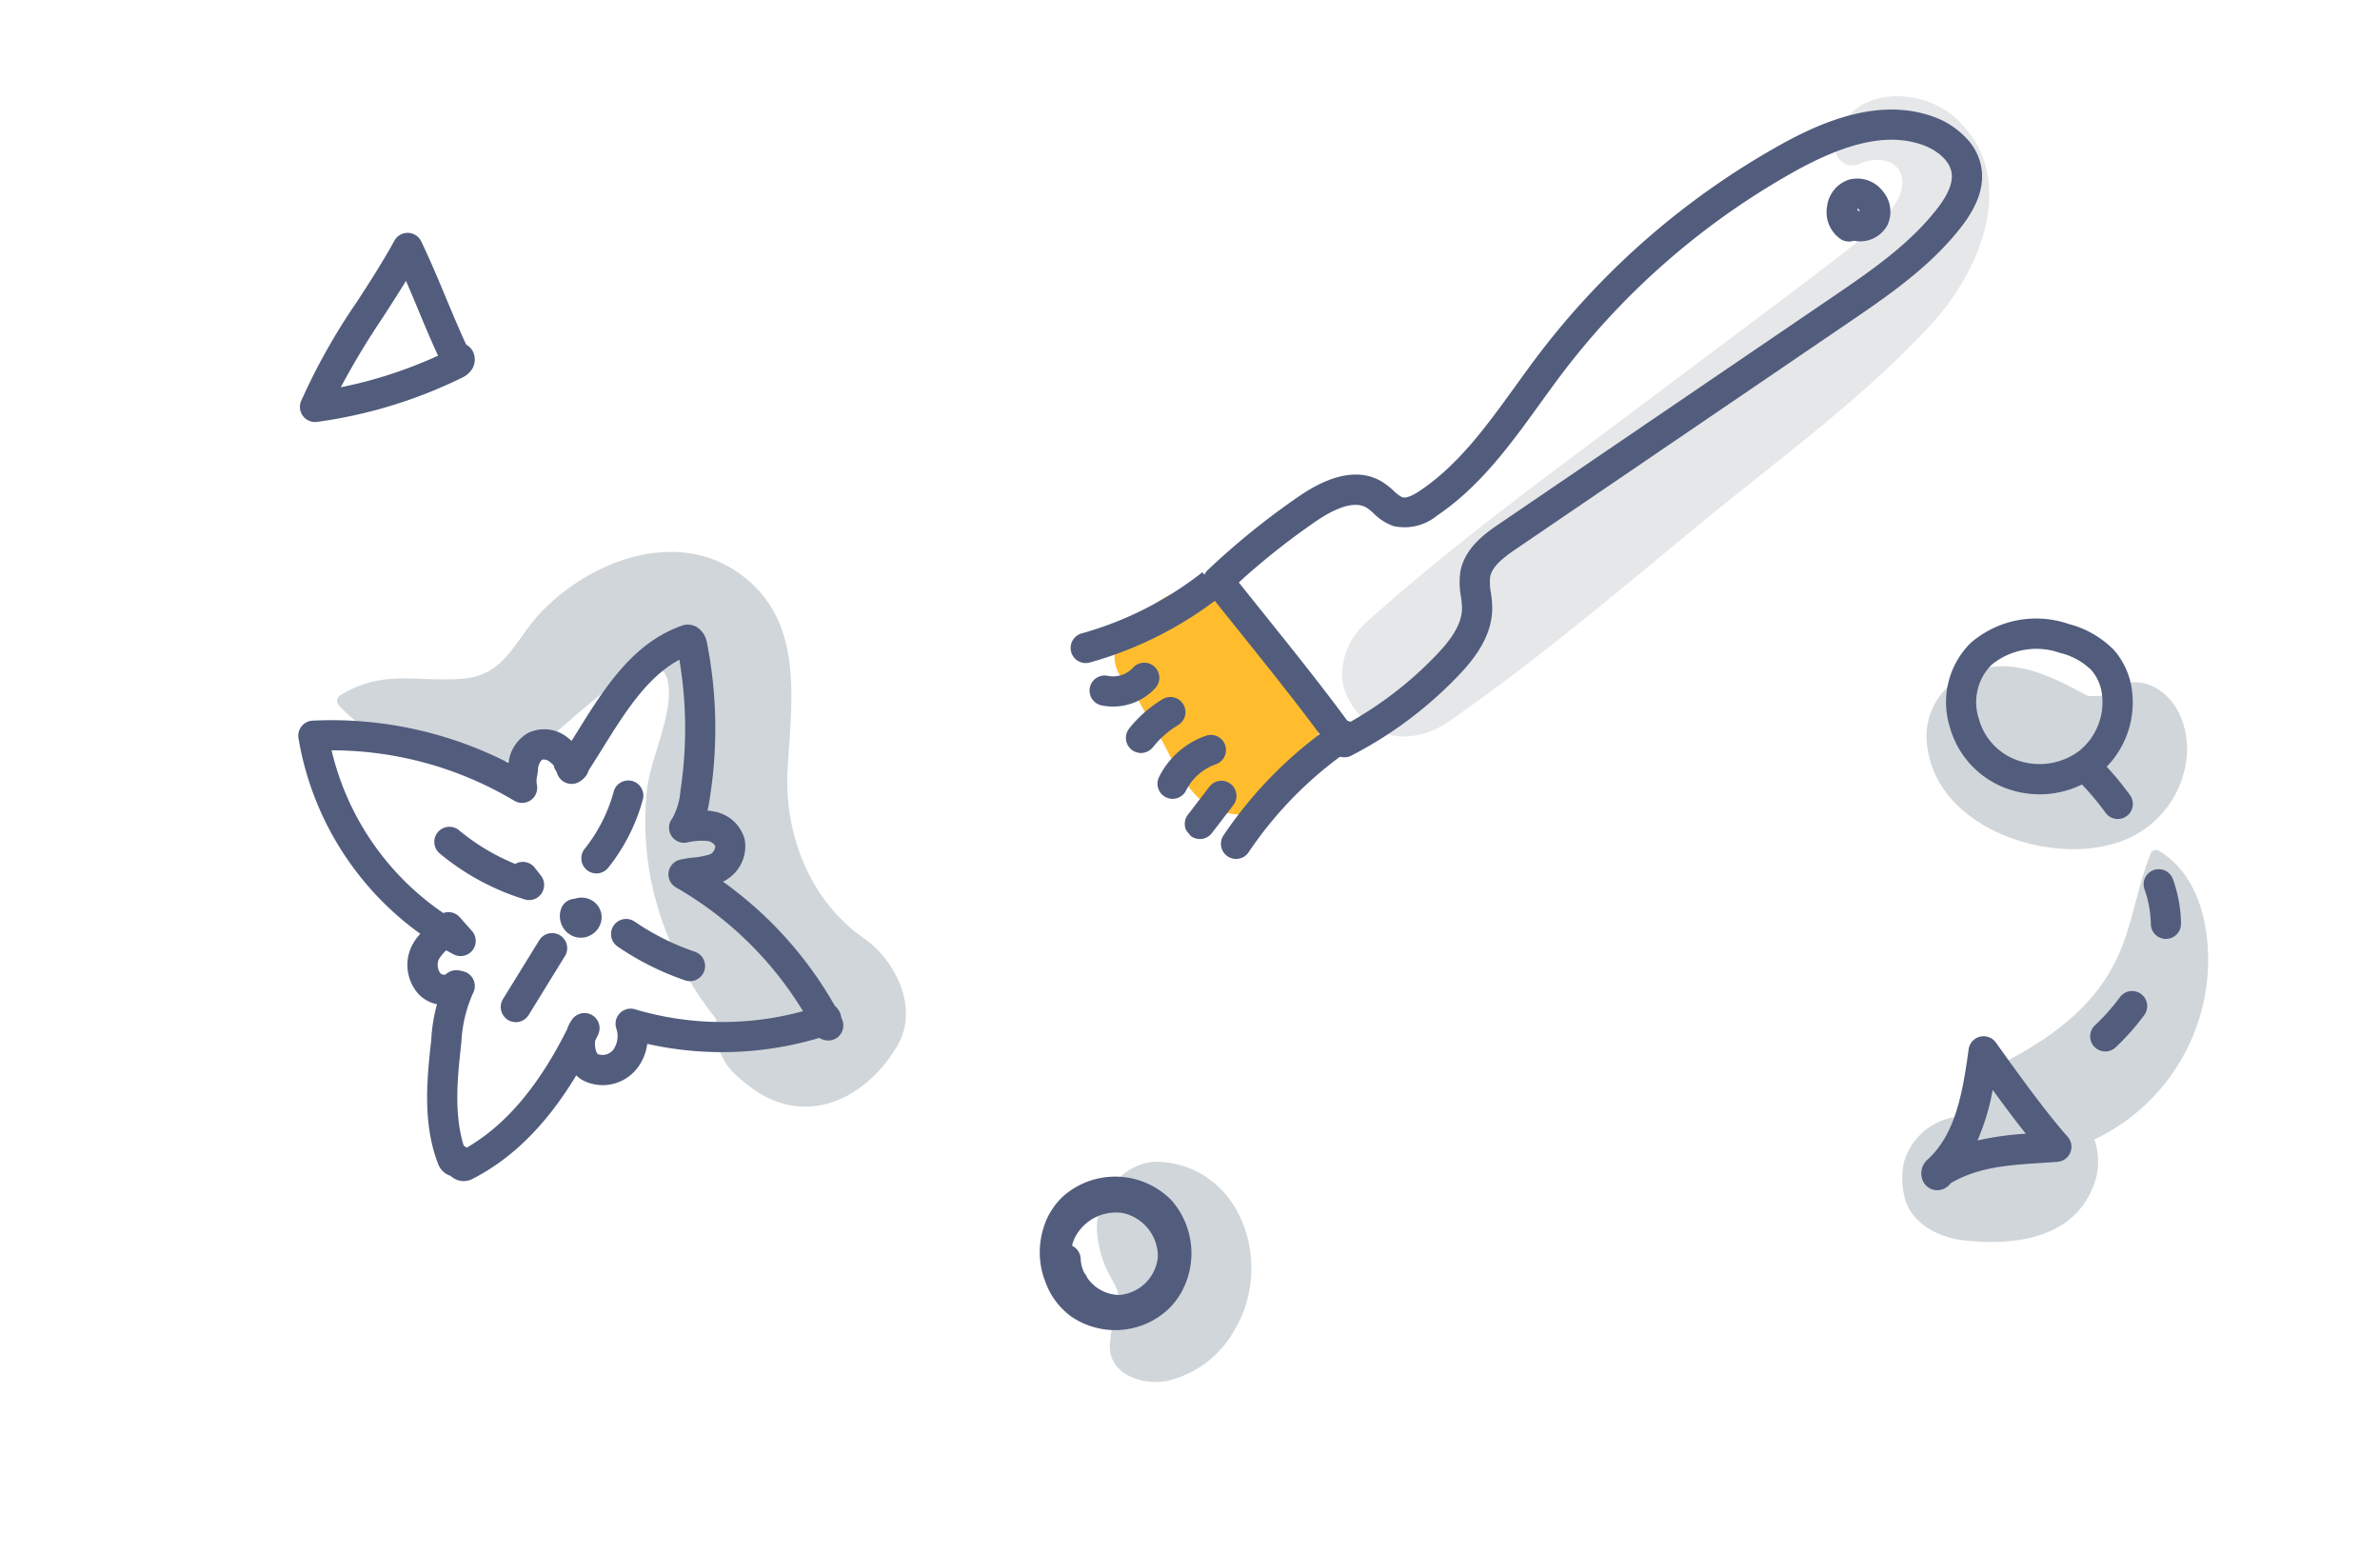 <svg xmlns="http://www.w3.org/2000/svg" xmlns:xlink="http://www.w3.org/1999/xlink" width="236.428" height="154.37" viewBox="0 0 236.428 154.37"><defs><clipPath id="a"><rect width="30.433" height="104.053" transform="translate(0 0)" fill="#d1d6da"/></clipPath><clipPath id="b"><rect width="30.433" height="104.053" transform="translate(0 0)" fill="none"/></clipPath><clipPath id="d"><rect width="54.296" height="47.46" fill="none"/></clipPath><clipPath id="f"><rect width="79.223" height="126.754" fill="none"/></clipPath></defs><g transform="translate(-1178.697 -5546)"><g transform="translate(1363.64 5546) rotate(51)"><g transform="translate(0 0)"><g clip-path="url(#a)"><path d="M22.275,45.334c.1,10.54.334,21.275-.464,31.79-.2,2.645-1.83,5.622-4.7,6.176a7.947,7.947,0,0,1-3.405,0c-2.837-.6-4.566-3.472-4.7-6.176-.63-12.519.119-25.232.554-37.751.2-5.775.461-11.549.638-17.325.091-2.978.252-6.071.065-9.047A8.165,8.165,0,0,0,9.3,9.088C7.51,6.477,5.067,8.036,4.438,10.466a1.694,1.694,0,0,1-2.807.741C-2.5,6.914,1.921.9,6.951.128c8.511-1.3,13.285,7.54,14.353,14.625,1.51,10.01.877,20.488.971,30.581" transform="translate(8.048 0)" fill="#001224" opacity="0.1"/></g></g><g transform="translate(0 0)"><g clip-path="url(#b)"><path d="M18.448,16.069c-2.567.707-6.024-.446-8.614-.818A33.918,33.918,0,0,1,5,14.434,3.473,3.473,0,0,1,.4,12C-.706,7.109.252.554,6.276.135,11.137-.2,17.583-.2,21.061,3.726c3.3,3.731,2.837,10.842-2.613,12.343" transform="translate(2.389 84.853)" fill="#ffbd2e"/></g></g><g transform="translate(0 0)"><g clip-path="url(#b)"><path d="M14.756,0a8.342,8.342,0,0,0-4.233,1.268C5.545,4.321,3.955,10.473,3.192,14.834A77.732,77.732,0,0,0,4.227,46.377c.319,1.308.672,2.615,1.027,3.925C6.548,55.085,7.77,59.6,7.369,64.22c-.106,1.218-.386,1.644-.6,1.786a3.023,3.023,0,0,1-1.023.264,8.08,8.08,0,0,0-1.275.276C1.981,67.357.556,69.851.23,73.96a74.51,74.51,0,0,0-.008,11.6A1.5,1.5,0,0,0,1.7,86.945c1.774.019,3.564.027,5.358.035,4.923.022,10.013.043,14.91.314A1.511,1.511,0,0,0,23.52,86.1a40.1,40.1,0,0,0,.532-13.165c-.287-2.3-.9-5.166-3.137-6.964a11.11,11.11,0,0,0-1.266-.849,5.363,5.363,0,0,1-1.229-.9c-.729-.834-.669-2.347-.546-3.826l3.311-39.756c.381-4.563.813-9.736-.329-14.632-.6-2.6-1.663-4.314-3.234-5.251A5.525,5.525,0,0,0,14.756,0M3.12,83.958a71.45,71.45,0,0,1,.1-9.761c.152-1.915.653-4.3,2.176-4.8a5.739,5.739,0,0,1,.813-.165,5.329,5.329,0,0,0,2.208-.723,5.083,5.083,0,0,0,1.939-4.032c.449-5.146-.9-10.136-2.208-14.961-.347-1.285-.7-2.568-1.008-3.851a74.711,74.711,0,0,1-.994-30.316C7.2,9.329,9.089,5.666,12.092,3.825c1.094-.672,2.8-1.2,3.993-.487.835.5,1.439,1.6,1.849,3.356,1.035,4.436.642,9.146.261,13.7L14.884,60.153c-.13,1.566-.348,4.186,1.275,6.046A7.692,7.692,0,0,0,18.1,67.691a9.139,9.139,0,0,1,.938.621c1.4,1.123,1.823,3.261,2.04,5a37.057,37.057,0,0,1-.252,10.922C16.263,84.02,11.6,84,7.073,83.98q-1.983-.009-3.953-.022" transform="translate(2.892 0.538)" fill="#525d7d"/><path d="M4.452,0h-1.5A34.388,34.388,0,0,1,.125,13.144a1.5,1.5,0,1,0,2.75,1.2A37.365,37.365,0,0,0,5.951.057Z" transform="translate(0 86.662)" fill="#525d7d"/><path d="M1.642,0A1.5,1.5,0,0,0,.149,1.371a41.422,41.422,0,0,0,1.681,15.67A1.5,1.5,0,1,0,4.7,16.154,38.4,38.4,0,0,1,3.138,1.629,1.5,1.5,0,0,0,1.774.005c-.045,0-.088,0-.132,0" transform="translate(22.75 84.445)" fill="#525d7d"/><path d="M2.955,0A1.5,1.5,0,0,0,1.472,1.738,2.691,2.691,0,0,1,.55,4.169a1.5,1.5,0,1,0,1.9,2.32A5.7,5.7,0,0,0,4.434,1.262,1.5,1.5,0,0,0,2.955,0" transform="translate(4.508 96.254)" fill="#525d7d"/><path d="M1.605,0A1.5,1.5,0,0,0,.121,1.292,12.383,12.383,0,0,0,.294,5.7a1.5,1.5,0,0,0,2.931-.648,9.387,9.387,0,0,1-.134-3.345A1.5,1.5,0,0,0,1.814.015,1.353,1.353,0,0,0,1.605,0" transform="translate(10.138 96.383)" fill="#525d7d"/><path d="M1.9,0A1.5,1.5,0,0,0,.489.986,8.2,8.2,0,0,0,.756,7.215,1.5,1.5,0,0,0,3.475,5.948a5.246,5.246,0,0,1-.169-3.933A1.5,1.5,0,0,0,1.9,0" transform="translate(15.303 95.624)" fill="#525d7d"/><path d="M1.5,0A1.523,1.523,0,0,0,1.15.042,1.5,1.5,0,0,0,.041,1.85L.853,5.225a1.5,1.5,0,1,0,2.916-.7l-.81-3.373A1.5,1.5,0,0,0,1.5,0" transform="translate(19.897 97.678)" fill="#525d7d"/><path d="M3.228,0H3.162A3.176,3.176,0,0,0,.206,1.921a3.188,3.188,0,0,0,.726,3.35,3.244,3.244,0,0,0,3.342.979,1.5,1.5,0,0,0,.956-.911c.032-.027.062-.056.092-.084a3.078,3.078,0,0,0,.816-3.47A3.118,3.118,0,0,0,3.228,0M3.037,3.109A.249.249,0,0,1,3,3a1.108,1.108,0,0,1,.322,0,.649.649,0,0,1-.135.132Z" transform="translate(12.852 10.324)" fill="#525d7d"/></g></g></g><g transform="translate(1343.172 5641.147) rotate(-45)"><g transform="translate(0 0)"><g clip-path="url(#d)"><path d="M1.728,4.632A6.765,6.765,0,0,1,10.662,2.29c2.887,1.342,4.295,4.07,5.3,6.918.3.854.568,1.734.828,2.6.083.131.148.235.2.322.3.3.806.73.688.683l.144.092a2.762,2.762,0,0,1,.328.06,4.773,4.773,0,0,1,1.1.215,4.259,4.259,0,0,1,2.9,2.9c.772,2.65-.617,5.367-2.608,7.067a9.958,9.958,0,0,1-11.281.985c-6.11-3.3-11-13.206-6.541-19.5" transform="translate(31.922 0)" fill="#d1d6da"/><path d="M12.022,34.013a7.6,7.6,0,0,1,2.208-2.208,6.275,6.275,0,0,1,7.461.962c.223.178.417.384.628.573a5.03,5.03,0,0,1,5.252-1.769c4.89,1.595,9.887,2.628,14.945,1.184,4.027-1.149,7.061-3.787,10.837-5.35a.553.553,0,0,1,.673.382c1.579,5.964-4.078,12.179-8.979,14.673a19.781,19.781,0,0,1-15.817,1.1,6.581,6.581,0,0,1-3.568,3.3c-5.092,2.1-9.661-1.614-12.677-5.379-1.6-2-2.639-5.095-.963-7.46" transform="translate(-11.166 0)" fill="#d1d6da"/></g></g><g transform="translate(0 0)"><g clip-path="url(#d)"><path d="M9.739,18.25a9.183,9.183,0,0,0,7.527-3.939,7.5,7.5,0,0,0,1.314-3.786A9.722,9.722,0,0,0,17.226,5.55,9.92,9.92,0,0,0,8.989,0,8.275,8.275,0,0,0,1.662,4.4a9.077,9.077,0,0,0-.506,7.991,9.565,9.565,0,0,0,7.462,5.784,8.589,8.589,0,0,0,1.121.073M14.58,6.962a6.687,6.687,0,0,1,1,3.411,4.515,4.515,0,0,1-.808,2.264A6.209,6.209,0,0,1,9.007,15.2,6.6,6.6,0,0,1,3.93,11.251a6.025,6.025,0,0,1,.3-5.3A5.277,5.277,0,0,1,8.914,3,7.029,7.029,0,0,1,14.58,6.962" transform="translate(35.242 0)" fill="#525d7d"/><path d="M48.194,42.9a1.5,1.5,0,0,0,1.5-1.408c.207-3.363.92-7.7,1.493-11.177l.08-.483a1.5,1.5,0,0,0-2.39-1.436C45.4,31.04,42.012,33.4,38.33,33.259a1.835,1.835,0,0,0-1.97,1.369,1.569,1.569,0,0,0,.983,1.82,1.692,1.692,0,0,0,.872.092c3.07.8,5.283,2.744,7.825,4.972q.577.507,1.175,1.024a1.5,1.5,0,0,0,.979.363m-.475-9.96c-.279,1.778-.552,3.634-.753,5.4A29.7,29.7,0,0,0,43.1,35.418a22.568,22.568,0,0,0,4.614-2.479" transform="translate(-33.308 0)" fill="#525d7d"/><path d="M11.32,38.593a24.107,24.107,0,0,0,3.547-.262,1.5,1.5,0,1,0-.442-2.967,21.219,21.219,0,0,1-3.724.22,1.5,1.5,0,0,0-.086,3q.353.01.7.01m11.508-3.655a1.5,1.5,0,0,0,1.05-.429,13.625,13.625,0,0,0,2.554-3.665,1.5,1.5,0,1,0-2.674-1.36,10.783,10.783,0,0,1-1.98,2.882,1.5,1.5,0,0,0,1.05,2.572m5.035-11.8a1.5,1.5,0,0,0,1.479-1.264,30.465,30.465,0,0,0,.375-4.187,1.5,1.5,0,0,0-3-.06A27.46,27.46,0,0,1,26.38,21.4a1.5,1.5,0,0,0,1.483,1.736" transform="translate(15.42 0)" fill="#525d7d"/></g></g></g><g transform="translate(1178.697 5636.993) rotate(-60)"><g transform="translate(0 0)"><g clip-path="url(#f)"><path d="M20.016,3.109C18.48-.075,14.075-.757,11.228.8a10.875,10.875,0,0,0-3.8,3.973c-.2.309-.4.623-.609.927a7.826,7.826,0,0,0-.684.634,1.887,1.887,0,0,0-.525.275c-.213.042-.962.211-1.14.26-.536.144-1.145.265-1.671.434l-.937.4c-2.8,1.357-2,4.868-.448,6.734A10.315,10.315,0,0,0,9.27,17.763c7.5.113,14.254-7.375,10.746-14.654" transform="translate(16.526 108.989)" fill="#d1d6da"/><path d="M30.909,13.331c-4.05-1.07-7.58.114-10.108-3.689-2.588-3.9-3.08-7.216-7.42-9.562a.618.618,0,0,0-.9.364C10.627,5.966,12.654,15.161,17.355,19c1.94,1.583,18.374,4.949,13.213,8.828-2.525,1.9-7.277,2.079-10.205,3.4a30.357,30.357,0,0,0-8.1,5.392,32.634,32.634,0,0,0-8.05,11.915A6.238,6.238,0,0,0,.338,53.268c-.05.283-.1.566-.151.849C-.5,57.965.7,61.334,4.008,63.508A12.759,12.759,0,0,0,10.3,65.389c4.678.47,7.876-4.162,8.217-8.217.548-6.512,5.052-12.07,10.765-14.933,6.365-3.192,14.074-6.123,14.467-14.5.341-7.262-6.382-12.7-12.84-14.4" transform="translate(22.495 18.214)" fill="#d1d6da"/></g></g><g transform="translate(0 0)"><g clip-path="url(#f)"><path d="M12.606,13.442a2.293,2.293,0,0,1-1.285-.43A46.972,46.972,0,0,1,.314,2.731,1.5,1.5,0,0,1,1.3.326,61.72,61.72,0,0,1,12.66.2c2.318.12,4.714.24,7.075.185a1.5,1.5,0,0,1,1.273,2.347c-1.2,1.754-2.443,3.383-3.645,4.957-.992,1.3-2.013,2.639-3,4.039A1.608,1.608,0,0,1,13.9,12.9a1.8,1.8,0,0,1-1.3.546M4.468,3.052a43.993,43.993,0,0,0,7.548,6.8C13,8.461,14,7.148,14.978,5.869c.621-.813,1.253-1.641,1.881-2.49-1.472-.035-2.926-.109-4.352-.182a78.712,78.712,0,0,0-8.039-.145" transform="translate(57.951 0)" fill="#525d7d"/><path d="M2.763,27.68a1.512,1.512,0,0,1-.4-.054A3.138,3.138,0,0,1,.46,26.1a3.56,3.56,0,0,1-.325-2.713,4.346,4.346,0,0,1,3.209-2.9,4.864,4.864,0,0,1,2.067.046A30.038,30.038,0,0,1,16.194.334a1.5,1.5,0,0,1,2.2.345,38.581,38.581,0,0,1,6.1,18.959,3.934,3.934,0,0,1,3.573.208,3.723,3.723,0,0,1,1.562,3.471,8.045,8.045,0,0,1-.878,2.771,1.5,1.5,0,0,1-2.836-.9l.12-.676a1.491,1.491,0,0,1,.483-.86,2.628,2.628,0,0,0,.12-.574.878.878,0,0,0-.2-.716,1.456,1.456,0,0,0-1.087.159c-.19.083-.368.153-.54.219a2.177,2.177,0,0,0-.765.4,1.5,1.5,0,0,1-2.521-1.132A35.437,35.437,0,0,0,16.787,3.789,27.073,27.073,0,0,0,8.34,21.48,1.5,1.5,0,0,1,8.8,23.1l-.578,1.733A1.5,1.5,0,0,1,5.3,24.422c-.012-.279-.019-.557-.022-.837A3.731,3.731,0,0,0,4.057,23.4a1.425,1.425,0,0,0-1.042.82.546.546,0,0,0,.147.51,1.5,1.5,0,0,1-.4,2.946" transform="translate(13.948 16.5)" fill="#525d7d"/><path d="M31.744,37.826a1.5,1.5,0,0,1-1.408-.98,1.741,1.741,0,0,1-.108-.669,33.79,33.79,0,0,1-9.06-14.507,4.964,4.964,0,0,1-2.756.319,4.32,4.32,0,0,1-3.579-4.041,2.983,2.983,0,0,1,.1-.821c-5.71-.108-10.355-1.37-14.115-3.819A1.848,1.848,0,0,1,0,11.771a2.385,2.385,0,0,1,.043-.5,1.559,1.559,0,0,1-.033-.181,1.953,1.953,0,0,1,.47-1.481C3.224,6.2,7.43,4.359,10.81,2.877a16.165,16.165,0,0,1,5.972-1.715,1.5,1.5,0,1,1,.089,3,13.674,13.674,0,0,0-4.856,1.464C8.986,6.953,5.578,8.447,3.288,10.946a1.526,1.526,0,0,1-.02.344c3.87,2.232,8.845,3.139,15.16,2.761a3.455,3.455,0,0,1,1.194-.046,1.5,1.5,0,0,1-.109,2.979q-.328.025-.651.046c-.421.162-.979.611-1.03.891a1.358,1.358,0,0,0,1.112,1.116,2.346,2.346,0,0,0,2.016-.8,1.5,1.5,0,0,1,2.575.674,30.38,30.38,0,0,0,8.179,14.535,35.366,35.366,0,0,0,4.334-17.063,1.5,1.5,0,0,1,2.586-1.043,12.386,12.386,0,0,1,.817,1A7.832,7.832,0,0,0,40.637,17.7a1,1,0,0,0,.918.006,1.009,1.009,0,0,0,.058-.907,5.94,5.94,0,0,0-1.164-1.717,1.5,1.5,0,0,1,1.377-2.454,6.8,6.8,0,0,0,2.793-.684A41.126,41.126,0,0,0,55.805,5.358c-3.1-1.929-7.3-2.069-11.376-2.206C43.258,3.113,42.1,3.074,40.967,3A1.5,1.5,0,1,1,41.173,0c1.1.076,2.221.113,3.356.151,5.1.17,10.38.347,14.338,3.738a1.754,1.754,0,0,1,.611,1.324,2.27,2.27,0,0,1-.814,1.649,44.117,44.117,0,0,1-12.95,7.869c-.443.174-.947.373-1.487.539a5.207,5.207,0,0,1,.228.565,3.858,3.858,0,0,1-.838,4.043,3.886,3.886,0,0,1-4.214.549,3.021,3.021,0,0,1-.525-.3A38.525,38.525,0,0,1,33.767,35.9a1.945,1.945,0,0,1-.667,1.136c-.021.018-.042.034-.063.05L33,37.139a1.5,1.5,0,0,1-1.26.687M56.913,6.169h0Z" transform="translate(0 40.354)" fill="#525d7d"/><path d="M2.082,11.948c-.039,0-.078,0-.118,0A1.5,1.5,0,0,1,.62,10.786,24.432,24.432,0,0,1,.342,1.247a1.5,1.5,0,1,1,2.957.5,21.434,21.434,0,0,0-.1,6.467,1.5,1.5,0,0,1,.65,1.866l-.374.925a1.5,1.5,0,0,1-1.39.938" transform="translate(26.884 33.516)" fill="#525d7d"/><path d="M8.344,3.195,1.458,3A1.5,1.5,0,0,1,0,1.458,1.514,1.514,0,0,1,1.543,0L8.386.2a1.5,1.5,0,0,1-.042,3" transform="translate(16.305 47.388)" fill="#525d7d"/><path d="M2,10.064A1.5,1.5,0,0,1,.526,8.855a27.561,27.561,0,0,1-.445-7.47,1.5,1.5,0,1,1,2.991.23,24.559,24.559,0,0,0,.4,6.656A1.5,1.5,0,0,1,2.29,10.035,1.558,1.558,0,0,1,2,10.064" transform="translate(27.984 53.271)" fill="#525d7d"/><path d="M4.041,3.547a18.606,18.606,0,0,1-2.764-.205A1.5,1.5,0,1,1,1.724.376,15.851,15.851,0,0,0,8,.048a1.5,1.5,0,1,1,.752,2.9,18.817,18.817,0,0,1-4.708.6" transform="translate(33.128 46.583)" fill="#525d7d"/><path d="M2.079,4.195A2.064,2.064,0,0,1,1.47,4.1,2.05,2.05,0,0,1,.079,2.715,2.105,2.105,0,0,1,.318,1.036,2.188,2.188,0,0,1,1.76.027,1.5,1.5,0,0,1,3.316.7a1.99,1.99,0,0,1,.624.958,1.97,1.97,0,0,1-.594,2.075,1.961,1.961,0,0,1-1.267.458" transform="translate(26.728 47.88)" fill="#525d7d"/><path d="M7.479,15.248a7.118,7.118,0,0,1-1.964-.273A7.745,7.745,0,0,1,.033,7,7.317,7.317,0,0,1,1.751,3.01,7.931,7.931,0,0,1,4.194.971,8.062,8.062,0,0,1,6.4.166,6.543,6.543,0,0,1,8.444.027a6.84,6.84,0,0,1,1.54.286,7.824,7.824,0,0,1,5.022,9.541,7.985,7.985,0,0,1-7.527,5.394M4.166,6.433a3.929,3.929,0,0,0,.11,3.611,4.192,4.192,0,0,0,5.2,1.421,4.422,4.422,0,0,0,2.036-5.148A4.572,4.572,0,0,0,6.871,3.382a3.888,3.888,0,0,0-.707.151,1.5,1.5,0,0,1-.708,1.4A3.3,3.3,0,0,0,4.417,5.973a1.48,1.48,0,0,1-.251.46" transform="translate(18.738 105.062)" fill="#525d7d"/></g></g></g></g></svg>